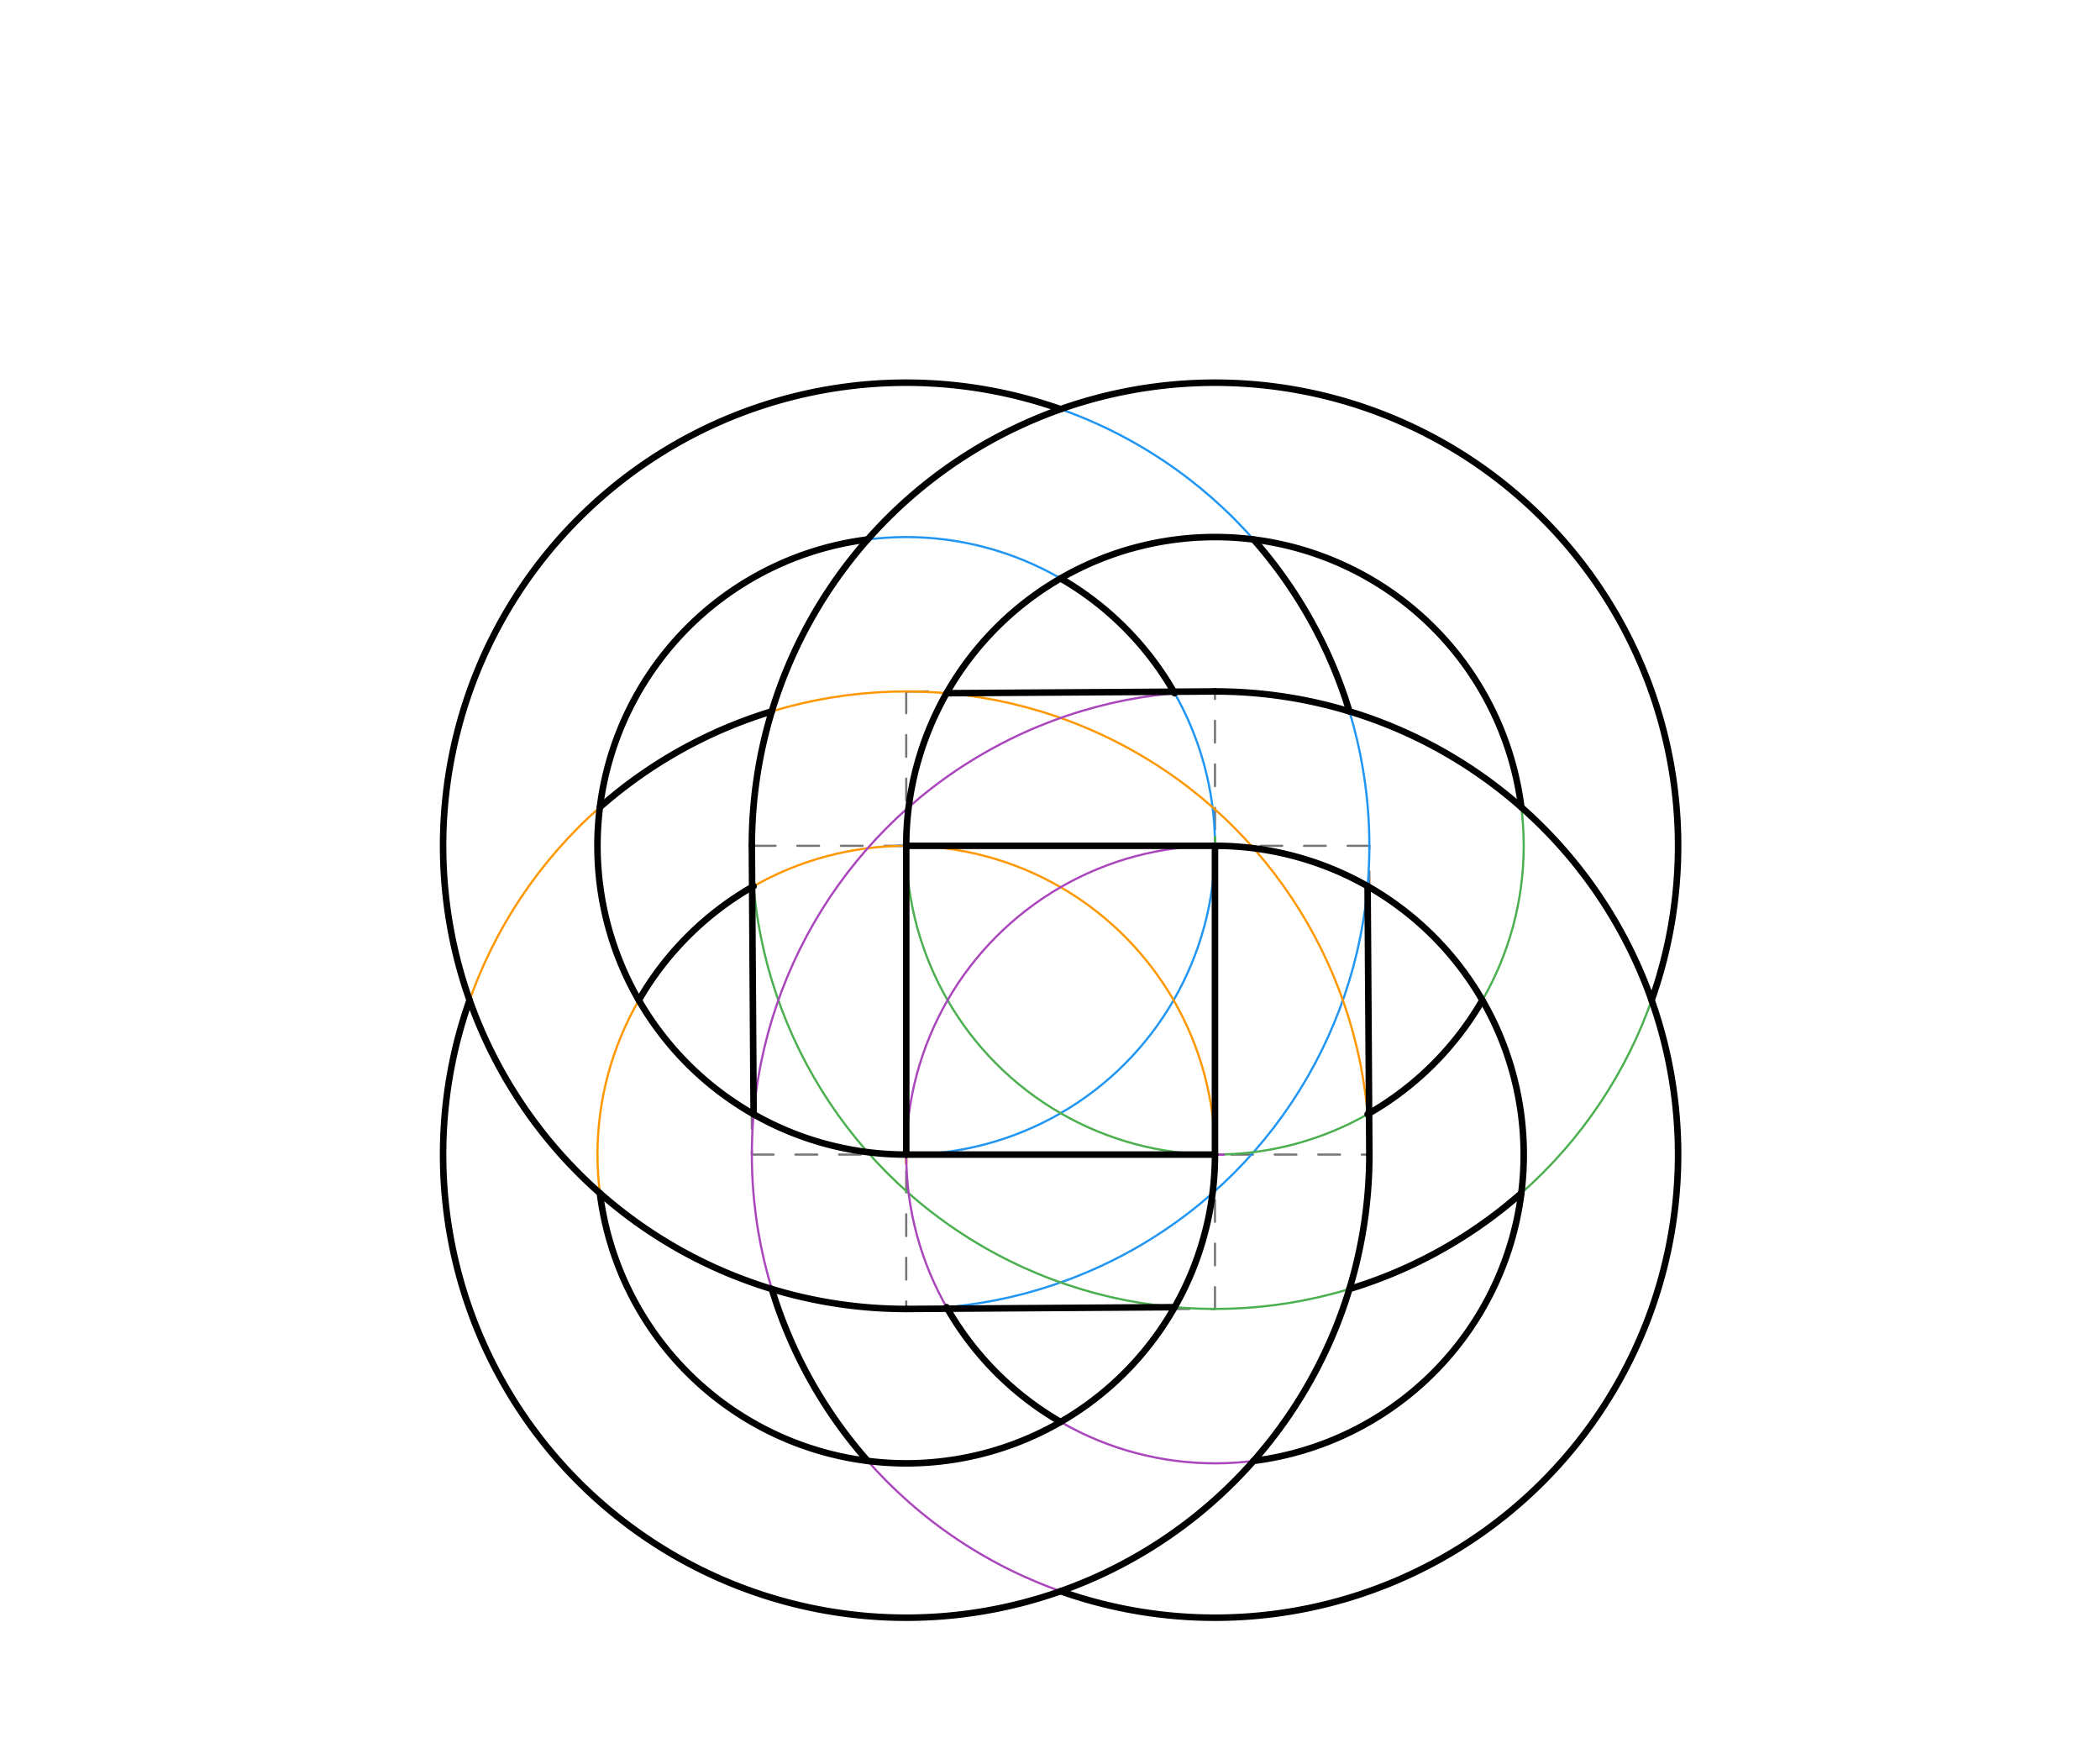 <svg xmlns="http://www.w3.org/2000/svg" class="svg--816" height="100%" preserveAspectRatio="xMidYMid meet" viewBox="0 0 964 800" width="100%"><defs><marker id="marker-arrow" markerHeight="16" markerUnits="userSpaceOnUse" markerWidth="24" orient="auto-start-reverse" refX="24" refY="4" viewBox="0 0 24 8"><path d="M 0 0 L 24 4 L 0 8 z" stroke="inherit"></path></marker></defs><g class="aux-layer--949"></g><g class="main-layer--75a"><g class="element--733"><line stroke="#757575" stroke-dasharray="10" stroke-linecap="round" stroke-width="1" x1="416" x2="416" y1="317.406" y2="600.871"></line></g><g class="element--733"><line stroke="#757575" stroke-dasharray="10" stroke-linecap="round" stroke-width="1" x1="557.732" x2="557.732" y1="600.871" y2="317.406"></line></g><g class="element--733"><line stroke="#757575" stroke-dasharray="10" stroke-linecap="round" stroke-width="1" x1="416" x2="345.134" y1="388.272" y2="388.272"></line></g><g class="element--733"><line stroke="#757575" stroke-dasharray="10" stroke-linecap="round" stroke-width="1" x1="345.134" x2="628.598" y1="530.005" y2="530.005"></line></g><g class="element--733"><line stroke="#757575" stroke-dasharray="10" stroke-linecap="round" stroke-width="1" x1="628.598" x2="416" y1="388.272" y2="388.272"></line></g><g class="element--733"><line stroke="#757575" stroke-dasharray="10" stroke-linecap="round" stroke-width="1" x1="416" x2="557.732" y1="317.406" y2="317.406"></line></g><g class="element--733"><line stroke="#757575" stroke-dasharray="10" stroke-linecap="round" stroke-width="1" x1="345.134" x2="345.134" y1="388.272" y2="530.005"></line></g><g class="element--733"><line stroke="#757575" stroke-dasharray="10" stroke-linecap="round" stroke-width="1" x1="416" x2="557.732" y1="600.871" y2="600.871"></line></g><g class="element--733"><line stroke="#757575" stroke-dasharray="10" stroke-linecap="round" stroke-width="1" x1="628.598" x2="628.598" y1="530.005" y2="388.272"></line></g><g class="element--733"><g class="center--a87"><line x1="412" y1="388.272" x2="420" y2="388.272" stroke="#2196F3" stroke-width="1" stroke-linecap="round"></line><line x1="416" y1="384.272" x2="416" y2="392.272" stroke="#2196F3" stroke-width="1" stroke-linecap="round"></line><circle class="hit--87b" cx="416" cy="388.272" r="4" stroke="none" fill="transparent"></circle></g><circle cx="416" cy="388.272" fill="none" r="141.732" stroke="#2196F3" stroke-dasharray="none" stroke-width="1"></circle></g><g class="element--733"><g class="center--a87"><line x1="412" y1="388.272" x2="420" y2="388.272" stroke="#2196F3" stroke-width="1" stroke-linecap="round"></line><line x1="416" y1="384.272" x2="416" y2="392.272" stroke="#2196F3" stroke-width="1" stroke-linecap="round"></line><circle class="hit--87b" cx="416" cy="388.272" r="4" stroke="none" fill="transparent"></circle></g><circle cx="416" cy="388.272" fill="none" r="212.598" stroke="#2196F3" stroke-dasharray="none" stroke-width="1"></circle></g><g class="element--733"><g class="center--a87"><line x1="553.732" y1="388.272" x2="561.732" y2="388.272" stroke="#4CAF50" stroke-width="1" stroke-linecap="round"></line><line x1="557.732" y1="384.272" x2="557.732" y2="392.272" stroke="#4CAF50" stroke-width="1" stroke-linecap="round"></line><circle class="hit--87b" cx="557.732" cy="388.272" r="4" stroke="none" fill="transparent"></circle></g><circle cx="557.732" cy="388.272" fill="none" r="141.732" stroke="#4CAF50" stroke-dasharray="none" stroke-width="1"></circle></g><g class="element--733"><g class="center--a87"><line x1="553.732" y1="388.272" x2="561.732" y2="388.272" stroke="#4CAF50" stroke-width="1" stroke-linecap="round"></line><line x1="557.732" y1="384.272" x2="557.732" y2="392.272" stroke="#4CAF50" stroke-width="1" stroke-linecap="round"></line><circle class="hit--87b" cx="557.732" cy="388.272" r="4" stroke="none" fill="transparent"></circle></g><circle cx="557.732" cy="388.272" fill="none" r="212.598" stroke="#4CAF50" stroke-dasharray="none" stroke-width="1"></circle></g><g class="element--733"><g class="center--a87"><line x1="412" y1="530.005" x2="420" y2="530.005" stroke="#FF9800" stroke-width="1" stroke-linecap="round"></line><line x1="416" y1="526.005" x2="416" y2="534.005" stroke="#FF9800" stroke-width="1" stroke-linecap="round"></line><circle class="hit--87b" cx="416" cy="530.005" r="4" stroke="none" fill="transparent"></circle></g><circle cx="416" cy="530.005" fill="none" r="804.384" stroke="#FF9800" stroke-dasharray="10" stroke-width="1"></circle></g><g class="element--733"><g class="center--a87"><line x1="412" y1="530.005" x2="420" y2="530.005" stroke="#FF9800" stroke-width="1" stroke-linecap="round"></line><line x1="416" y1="526.005" x2="416" y2="534.005" stroke="#FF9800" stroke-width="1" stroke-linecap="round"></line><circle class="hit--87b" cx="416" cy="530.005" r="4" stroke="none" fill="transparent"></circle></g><circle cx="416" cy="530.005" fill="none" r="141.732" stroke="#FF9800" stroke-dasharray="none" stroke-width="1"></circle></g><g class="element--733"><g class="center--a87"><line x1="412" y1="530.005" x2="420" y2="530.005" stroke="#FF9800" stroke-width="1" stroke-linecap="round"></line><line x1="416" y1="526.005" x2="416" y2="534.005" stroke="#FF9800" stroke-width="1" stroke-linecap="round"></line><circle class="hit--87b" cx="416" cy="530.005" r="4" stroke="none" fill="transparent"></circle></g><circle cx="416" cy="530.005" fill="none" r="212.598" stroke="#FF9800" stroke-dasharray="none" stroke-width="1"></circle></g><g class="element--733"><g class="center--a87"><line x1="553.732" y1="530.005" x2="561.732" y2="530.005" stroke="#AB47BC" stroke-width="1" stroke-linecap="round"></line><line x1="557.732" y1="526.005" x2="557.732" y2="534.005" stroke="#AB47BC" stroke-width="1" stroke-linecap="round"></line><circle class="hit--87b" cx="557.732" cy="530.005" r="4" stroke="none" fill="transparent"></circle></g><circle cx="557.732" cy="530.005" fill="none" r="141.732" stroke="#AB47BC" stroke-dasharray="none" stroke-width="1"></circle></g><g class="element--733"><g class="center--a87"><line x1="553.732" y1="530.005" x2="561.732" y2="530.005" stroke="#AB47BC" stroke-width="1" stroke-linecap="round"></line><line x1="557.732" y1="526.005" x2="557.732" y2="534.005" stroke="#AB47BC" stroke-width="1" stroke-linecap="round"></line><circle class="hit--87b" cx="557.732" cy="530.005" r="4" stroke="none" fill="transparent"></circle></g><circle cx="557.732" cy="530.005" fill="none" r="212.598" stroke="#AB47BC" stroke-dasharray="none" stroke-width="1"></circle></g><g class="element--733"><path d="M 398.283 247.652 A 141.732 141.732 0 0 0 416 530.005" fill="none" stroke="#000000" stroke-dasharray="none" stroke-linecap="round" stroke-width="3"></path></g><g class="element--733"><path d="M 486.866 187.833 A 212.598 212.598 0 1 0 416 600.871" fill="none" stroke="#000000" stroke-dasharray="none" stroke-linecap="round" stroke-width="3"></path></g><g class="element--733"><path d="M 486.866 265.529 A 141.732 141.732 0 0 1 539.207 318.215" fill="none" stroke="#000000" stroke-dasharray="none" stroke-linecap="round" stroke-width="3"></path></g><g class="element--733"><path d="M 575.449 247.652 A 212.598 212.598 0 0 1 619.445 326.56" fill="none" stroke="#000000" stroke-dasharray="none" stroke-linecap="round" stroke-width="3"></path></g><g class="element--733"><path d="M 416 388.272 A 141.732 141.732 0 0 1 698.353 370.556" fill="none" stroke="#000000" stroke-dasharray="none" stroke-linecap="round" stroke-width="3"></path></g><g class="element--733"><path d="M 345.134 388.272 A 212.598 212.598 0 1 1 758.172 459.138" fill="none" stroke="#000000" stroke-dasharray="none" stroke-linecap="round" stroke-width="3"></path></g><g class="element--733"><path d="M 680.476 459.138 A 141.732 141.732 0 0 1 627.79 511.479" fill="none" stroke="#000000" stroke-dasharray="none" stroke-linecap="round" stroke-width="3"></path></g><g class="element--733"><path d="M 698.353 547.721 A 212.598 212.598 0 0 1 619.445 591.717" fill="none" stroke="#000000" stroke-dasharray="none" stroke-linecap="round" stroke-width="3"></path></g><g class="element--733"><path d="M 345.943 406.798 A 141.732 141.732 0 0 0 293.256 459.139" fill="none" stroke="#000000" stroke-dasharray="none" stroke-linecap="round" stroke-width="3"></path></g><g class="element--733"><path d="M 354.288 326.56 A 212.598 212.598 0 0 0 275.379 370.556" fill="none" stroke="#000000" stroke-dasharray="none" stroke-linecap="round" stroke-width="3"></path></g><g class="element--733"><path d="M 215.56 459.139 A 212.598 212.598 0 1 0 628.598 530.005" fill="none" stroke="#000000" stroke-dasharray="none" stroke-linecap="round" stroke-width="3"></path></g><g class="element--733"><path d="M 275.379 547.721 A 141.732 141.732 0 0 0 557.732 530.005" fill="none" stroke="#000000" stroke-dasharray="none" stroke-linecap="round" stroke-width="3"></path></g><g class="element--733"><path d="M 698.353 547.721 A 141.732 141.732 0 0 1 575.449 670.625" fill="none" stroke="#000000" stroke-dasharray="none" stroke-linecap="round" stroke-width="3"></path></g><g class="element--733"><path d="M 557.609 317.406 A 212.598 212.598 0 1 1 486.866 730.444" fill="none" stroke="#000000" stroke-dasharray="none" stroke-linecap="round" stroke-width="3"></path></g><g class="element--733"><path d="M 486.866 652.748 A 141.732 141.732 0 0 1 434.525 600.062" fill="none" stroke="#000000" stroke-dasharray="none" stroke-linecap="round" stroke-width="3"></path></g><g class="element--733"><path d="M 398.283 670.625 A 212.598 212.598 0 0 1 354.288 591.717" fill="none" stroke="#000000" stroke-dasharray="none" stroke-linecap="round" stroke-width="3"></path></g><g class="element--733"><path d="M 698.353 547.721 A 141.732 141.732 0 0 0 557.732 388.272" fill="none" stroke="#000000" stroke-dasharray="none" stroke-linecap="round" stroke-width="3"></path></g><g class="element--733"><line stroke="#000000" stroke-dasharray="none" stroke-linecap="round" stroke-width="3" x1="557.856" x2="434.525" y1="317.406" y2="318.215"></line></g><g class="element--733"><line stroke="#000000" stroke-dasharray="none" stroke-linecap="round" stroke-width="3" x1="557.732" x2="416" y1="388.272" y2="388.272"></line></g><g class="element--733"><line stroke="#000000" stroke-dasharray="none" stroke-linecap="round" stroke-width="3" x1="345.134" x2="345.943" y1="388.272" y2="511.479"></line></g><g class="element--733"><line stroke="#000000" stroke-dasharray="none" stroke-linecap="round" stroke-width="3" x1="416" x2="416" y1="388.272" y2="530.005"></line></g><g class="element--733"><line stroke="#000000" stroke-dasharray="none" stroke-linecap="round" stroke-width="3" x1="416" x2="557.732" y1="530.005" y2="530.005"></line></g><g class="element--733"><line stroke="#000000" stroke-dasharray="none" stroke-linecap="round" stroke-width="3" x1="557.732" x2="557.732" y1="530.005" y2="388.272"></line></g><g class="element--733"><line stroke="#000000" stroke-dasharray="none" stroke-linecap="round" stroke-width="3" x1="627.79" x2="628.598" y1="406.798" y2="530.005"></line></g><g class="element--733"><line stroke="#000000" stroke-dasharray="none" stroke-linecap="round" stroke-width="3" x1="416" x2="539.207" y1="600.871" y2="600.062"></line></g></g><g class="snaps-layer--ac6"></g><g class="temp-layer--52d"></g></svg>